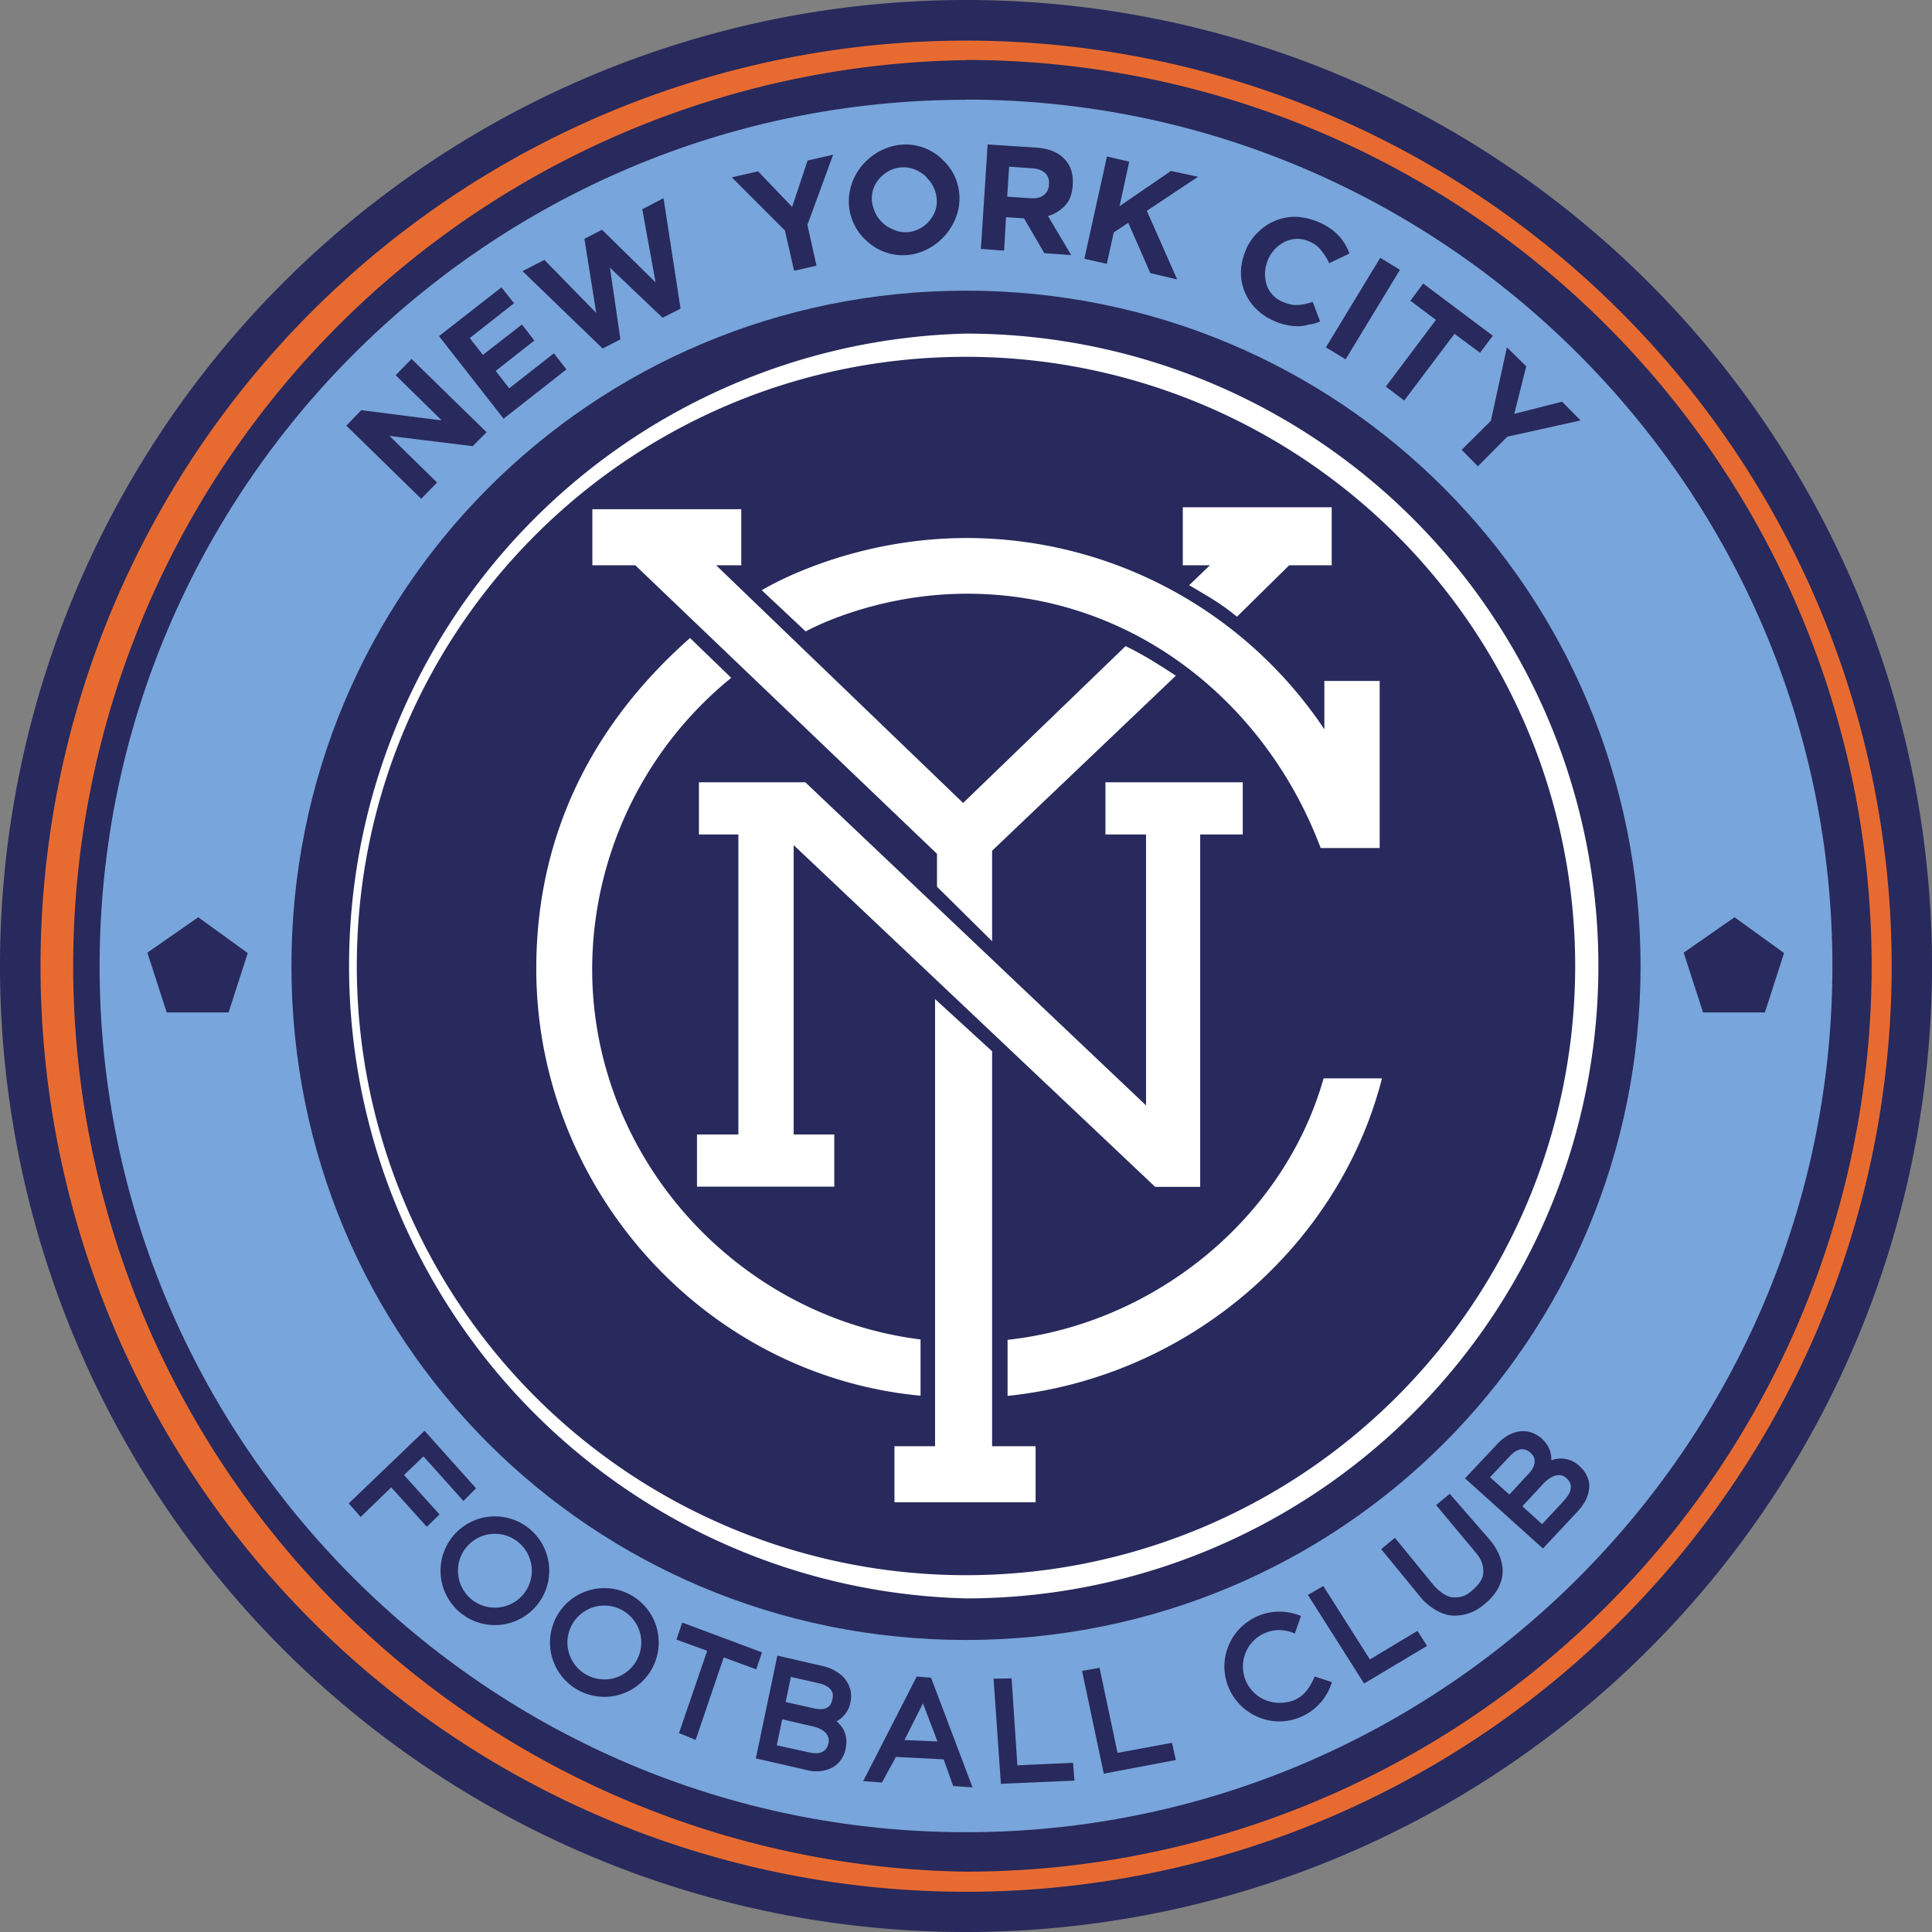 <svg height="2500" viewBox="0 0 999 999" width="2500" xmlns="http://www.w3.org/2000/svg"><rect x="0" y="0" width="999" height="999" fill="#808080" stroke="none"/><path d="m999 499.5a499.5 499.5 0 1 1 -999 0 499.5 499.5 0 0 1 999 0z" fill="#28295c"/><path d="m499.5 172.5a327.1 327.1 0 0 0 0 654 327 327 0 0 0 0-654zm0 12a315 315 0 1 1 -315 315c0-174 141-315 315-315z" fill="#fff"/><path d="m499.5 21a478.6 478.6 0 1 0 .1 957.2 478.6 478.6 0 0 0 -.1-957.2zm0 10a468.4 468.4 0 1 1 -.2 936.8 468.4 468.4 0 0 1 .2-936.7z" fill="#e76b31"/><path d="m499.5 51.6c-246.7 0-448 201-448 448s201.3 447.8 448 447.8 448-201.1 448-447.9-201.3-448-448-448zm0 98.7c193.7 0 348.8 155.5 348.8 349.2s-155.1 348.5-348.8 348.5-348.8-155-348.8-348.5 155.1-349.2 348.8-349.2zm-397 324 25.6 18.5-9.9 30.7h-32l-10-30.9zm794.4 0 25.6 18.5-9.9 30.7h-32l-10-30.9z" fill="#78a5db"/><g fill="#fff"><path d="m328.5 292.3h-22.2v-29h77v29h-13l127.7 122.9 84-81.1c8.8 4.2 17.4 9.6 26 15.3l-95 90.5v46.8l-28.5-28.2v-17zm297.1 0h-14v-30h77v30h-22l-27 26.6c-8.3-7-16.5-11.4-24.7-16.3z"/><path d="m393.9 305.2 22.7 21.3s34.6-19.5 83.4-19.5c86 0 154.7 56.5 182.9 131.5h30.5v-86.4h-28.6v25a222.5 222.5 0 0 0 -184.8-98.9c-62.7 0-106.1 27-106.1 27z"/><path d="m431.4 586.6v27h-71v-27h21.4v-155.1h-20.4v-27h55l176.2 167.1v-140.1h-21v-27h71v27h-22v182.2h-23.3l-186.9-176.7v149.6z"/><path d="m476 692.7v29c-112.5-10.6-198.7-108-198.7-220.8 0-74.4 33.5-130.4 79.5-171l21.3 20.6a194.6 194.6 0 0 0 -71.9 150.5c0 97.5 74.8 179.8 169.8 191.6zm45 29.1v-29c76.1-8.3 143-63 163.4-135.2h30.2c-22 86.2-99.3 154.4-193.6 164.2z"/><path d="m535.5 776.8h-73v-29h21v-231.2l29.5 27v204.2h22.5z"/></g><g fill="#28295c"><path d="m251.6 223.5-38.8-37.9-8.2 8.4 23.8 23.4-41.6-5.3-7.7 8 38.7 37.8 8.2-8.4-24.6-24.1 43 5.3zm41.3-32.5-6.5-8.3-23.1 18.1-7-9 20-15.7-6.4-8.3-20.2 15.7-6.8-8.7 22.9-18-6.5-8.2-32.3 25.2 33.4 42.7zm50.2-88.5-11 5.7 6.9 37.8-27.7-27.2-9.1 4.7 6.1 38.3-26.8-27.4-11.3 5.8 41.4 40 9.2-4.7-5.4-37.1 27.2 25.9 9.3-4.7zm87.7-22.5-13.2 3-8 24-17.6-18.4-13.6 3.1 27.5 27.5 4.7 20.8 11.6-2.6-4.7-21.1zm56.9 2.8h-.1a27.1 27.1 0 0 0 -30.4-5.7c-3.5 1.4-6.7 3.6-9.7 6.6a29 29 0 0 0 -8.6 20.5 27.5 27.5 0 0 0 8.5 19.7h.1a27.1 27.1 0 0 0 30.4 5.7 30.5 30.5 0 0 0 16.1-16.5 27.1 27.1 0 0 0 -6.4-30.3zm-8.6 9c1.7 1.6 2.9 3.4 3.8 5.4s1.4 4 1.5 6.1-.2 4.2-1 6.2a16.9 16.9 0 0 1 -9.3 9.4 15.1 15.1 0 0 1 -12.4-.3c-2-.8-4-2-5.5-3.6l-.1-.1c-1.7-1.6-3-3.5-3.8-5.5s-1.4-4-1.5-6 .2-4.3 1-6.3 2-3.9 3.7-5.6 3.5-2.9 5.6-3.8c2-.8 4-1.2 6.3-1.2 2 0 4.2.5 6.2 1.4s3.9 2.1 5.5 3.7zm74.8 40.1-12-20.2c3.5-1 6.5-2.9 8.9-5.5s3.6-6 3.9-10.5v-.2c.4-5.6-1.1-10-4.5-13.5s-8.4-5.3-14.8-5.7l-24.7-1.6-3.5 54 12 .9 1-17.3 9.3.6 10.5 18zm-11.5-36.4a7.1 7.1 0 0 1 -2.7 5.4c-1.7 1.3-4 1.8-6.9 1.6l-12-.8 1-15.5 11.8.8c3 .2 5.2 1 6.7 2.4 1.6 1.4 2.3 3.4 2.1 6zm66.3 49-15.7-35.5 26.5-17.6-14-3-26.6 18.2 5-23-11.5-2.7-11.7 52.9 11.6 2.6 3.6-16.2 7.5-5 11.4 26zm73.9 21.7-3.8-10.1c-2.7.9-5.3 1.5-7.7 1.6-2.4.2-5-.4-8-1.7a14.4 14.4 0 0 1 -8.3-9.2 18.8 18.8 0 0 1 1-12.8v-.1a18.6 18.6 0 0 1 9-9.1c1.9-.8 3.9-1.3 6-1.3s4.2.5 6.3 1.4c2.5 1 4.5 2.6 6 4.5s3 4 4.2 6.7l10.5-5a26.7 26.7 0 0 0 -10-13 34.9 34.9 0 0 0 -17.4-6 27.1 27.1 0 0 0 -19.5 7.6 27.2 27.2 0 0 0 -6.5 9v.2a29.5 29.5 0 0 0 -2.7 10.8 26.4 26.4 0 0 0 7.3 19.5c2.6 2.7 5.7 4.9 9.3 6.5a30.3 30.3 0 0 0 12.9 3c2 0 3.9-.4 5.7-.9 2-.2 3.9-.8 5.7-1.6zm13.2 19.6 28.1-46.3-10.2-6.2-28.1 46.3zm69.5-3.4 6.6-8.8-36-27-6.6 8.9 13.2 9.9-25.9 34.5 9.5 7.2 26-34.5zm52 35-9.6-9.7-24.7 6.3 6.2-24.6-10-9.8-8.3 38-15.1 15 8.4 8.5 15.2-15.3z"/><path d="m243.4 769.5-24-26.8-36.3 34.8 3.5 4 15.8-15.3 18.4 20.4 3.7-3.6-18.4-20.4 13-12.4 20.6 23zm129.6 84.9 16.8 6.2 1.7-5-37.5-14-1.7 5 15.9 5.8-14.6 42.6 4.9 2zm52.7 9.2-22.2-5.1-10.3 49.2 23.1 5.3c2.4.7 4.7 1 6.8.9s4-.6 5.7-1.4 3.1-1.9 4.2-3.4 2-3.3 2.3-5.4a12.6 12.6 0 0 0 -1-8.6c-.8-1.2-1.6-2.2-2.6-3.2s-2.2-1.8-3.4-2.6l3-.9c1-.4 1.8-1 2.7-1.8s1.6-1.7 2.3-2.8 1.2-2.5 1.5-4c.4-2 .4-3.8 0-5.4a12.9 12.9 0 0 0 -6.2-8.2c-1.7-1.2-3.7-2-5.9-2.6zm-5.4 21.7-16.4-3.7 3.5-16.9 16.8 3.8c3.2.8 5.5 2.1 7 4s1.7 4.1 1.2 6.5c-.6 3-2 5-4.3 6-2 1-4.7 1-7.8.3zm-2.8 22.7-18.2-4 3.6-17.4 17.3 4c4 .8 6.7 2.4 8.4 4.3 1.7 2 2.3 4.3 1.7 7-.6 2.8-2 4.7-4.3 5.8s-5 1.1-8.5.3zm62.5-38.6-4.8-.4-25.7 50.2 5.4.4 7.2-13.2 27.3 1.4 4.9 13.8 5.6.4zm7.7 33.2-23.2-1 13-25.8zm84.6 12.2 33.3-6.3-1.1-5-28.2 5.2-9.3-44-5.1.9zm177.1-139.6-4 3.3 19.2 23c3.5 4.2 4.4 7.4 4.4 11.6s-3 7.7-6.1 10.5c-3.4 3-6 4.4-11.1 4.4-4 0-8.5-3-12-7l-18.8-23-4 3.3 19 23.2c2.2 2.7 4.8 4.7 7.3 6.2s5.4 2.7 8.5 2.7a21 21 0 0 0 14.4-5.4c4.6-3.5 8.8-9.3 8.8-15.6 0-6-3.3-11.6-6.7-15.5zm-230 145.1 34-1.5-.4-5.2-28.8 1.3-3-45-5.3.1zm186.6-52.5 29.1-17.4-2.8-4.4-24.6 14.8-24.1-38-4.5 2.6z" stroke="#28295c" stroke-width="4.004"/></g><path d="m279.5 812.2a23.6 23.6 0 1 1 -47.2 0 23.6 23.6 0 0 1 47.2 0zm56.6 37.1a23.6 23.6 0 1 1 -47.2 0 23.6 23.6 0 0 1 47.2 0z" fill="none" stroke="#28295c" stroke-linecap="square" stroke-linejoin="round" stroke-width="9.009"/><g fill="#28295c"><path d="m776 747.7-15.6 16.6 37.3 33.6 16.2-17.3c1.7-1.8 3.1-3.6 4.1-5.5s1.5-3.8 1.7-5.6 0-3.6-.9-5.3c-.7-1.7-1.9-3.3-3.5-4.7a11.9 11.9 0 0 0 -12-2.7c-1.4.4-2.7.9-3.9 1.6l.7-3c.1-1 .1-2.1-.2-3.3a9.5 9.5 0 0 0 -1.3-3.4 14 14 0 0 0 -7.4-6.1c-1.6-.5-3.3-.7-5-.5s-3.4.8-5.2 1.7c-1.8 1-3.4 2.3-5 3.9zm16 15.6-11.4 12.3-13-11.6 11.8-12.6c2.3-2.4 4.6-3.7 6.9-4 2.3-.2 4.4.5 6.3 2.2 2.2 2 3.2 4.2 2.9 6.6-.1 2.5-1.4 4.8-3.5 7.1zm18.2 14-12.7 13.6-13.2-11.9 12.1-13c2.8-3 5.5-4.6 8.1-5.1s5 .2 7 2.1 3 4.1 2.7 6.6c-.2 2.6-1.6 5-4 7.6z" stroke="#28295c" stroke-width="4.004"/><path d="m679.8 866.9c-3.3 7.8-8 13.6-18.3 13.6a18.8 18.8 0 1 1 8-35.8l3.2-9.1a28.5 28.5 0 0 0 -39.6 26.1 28.5 28.5 0 0 0 28.4 28.4c12.8 0 23.7-8.6 27.2-20.3"/></g></svg>